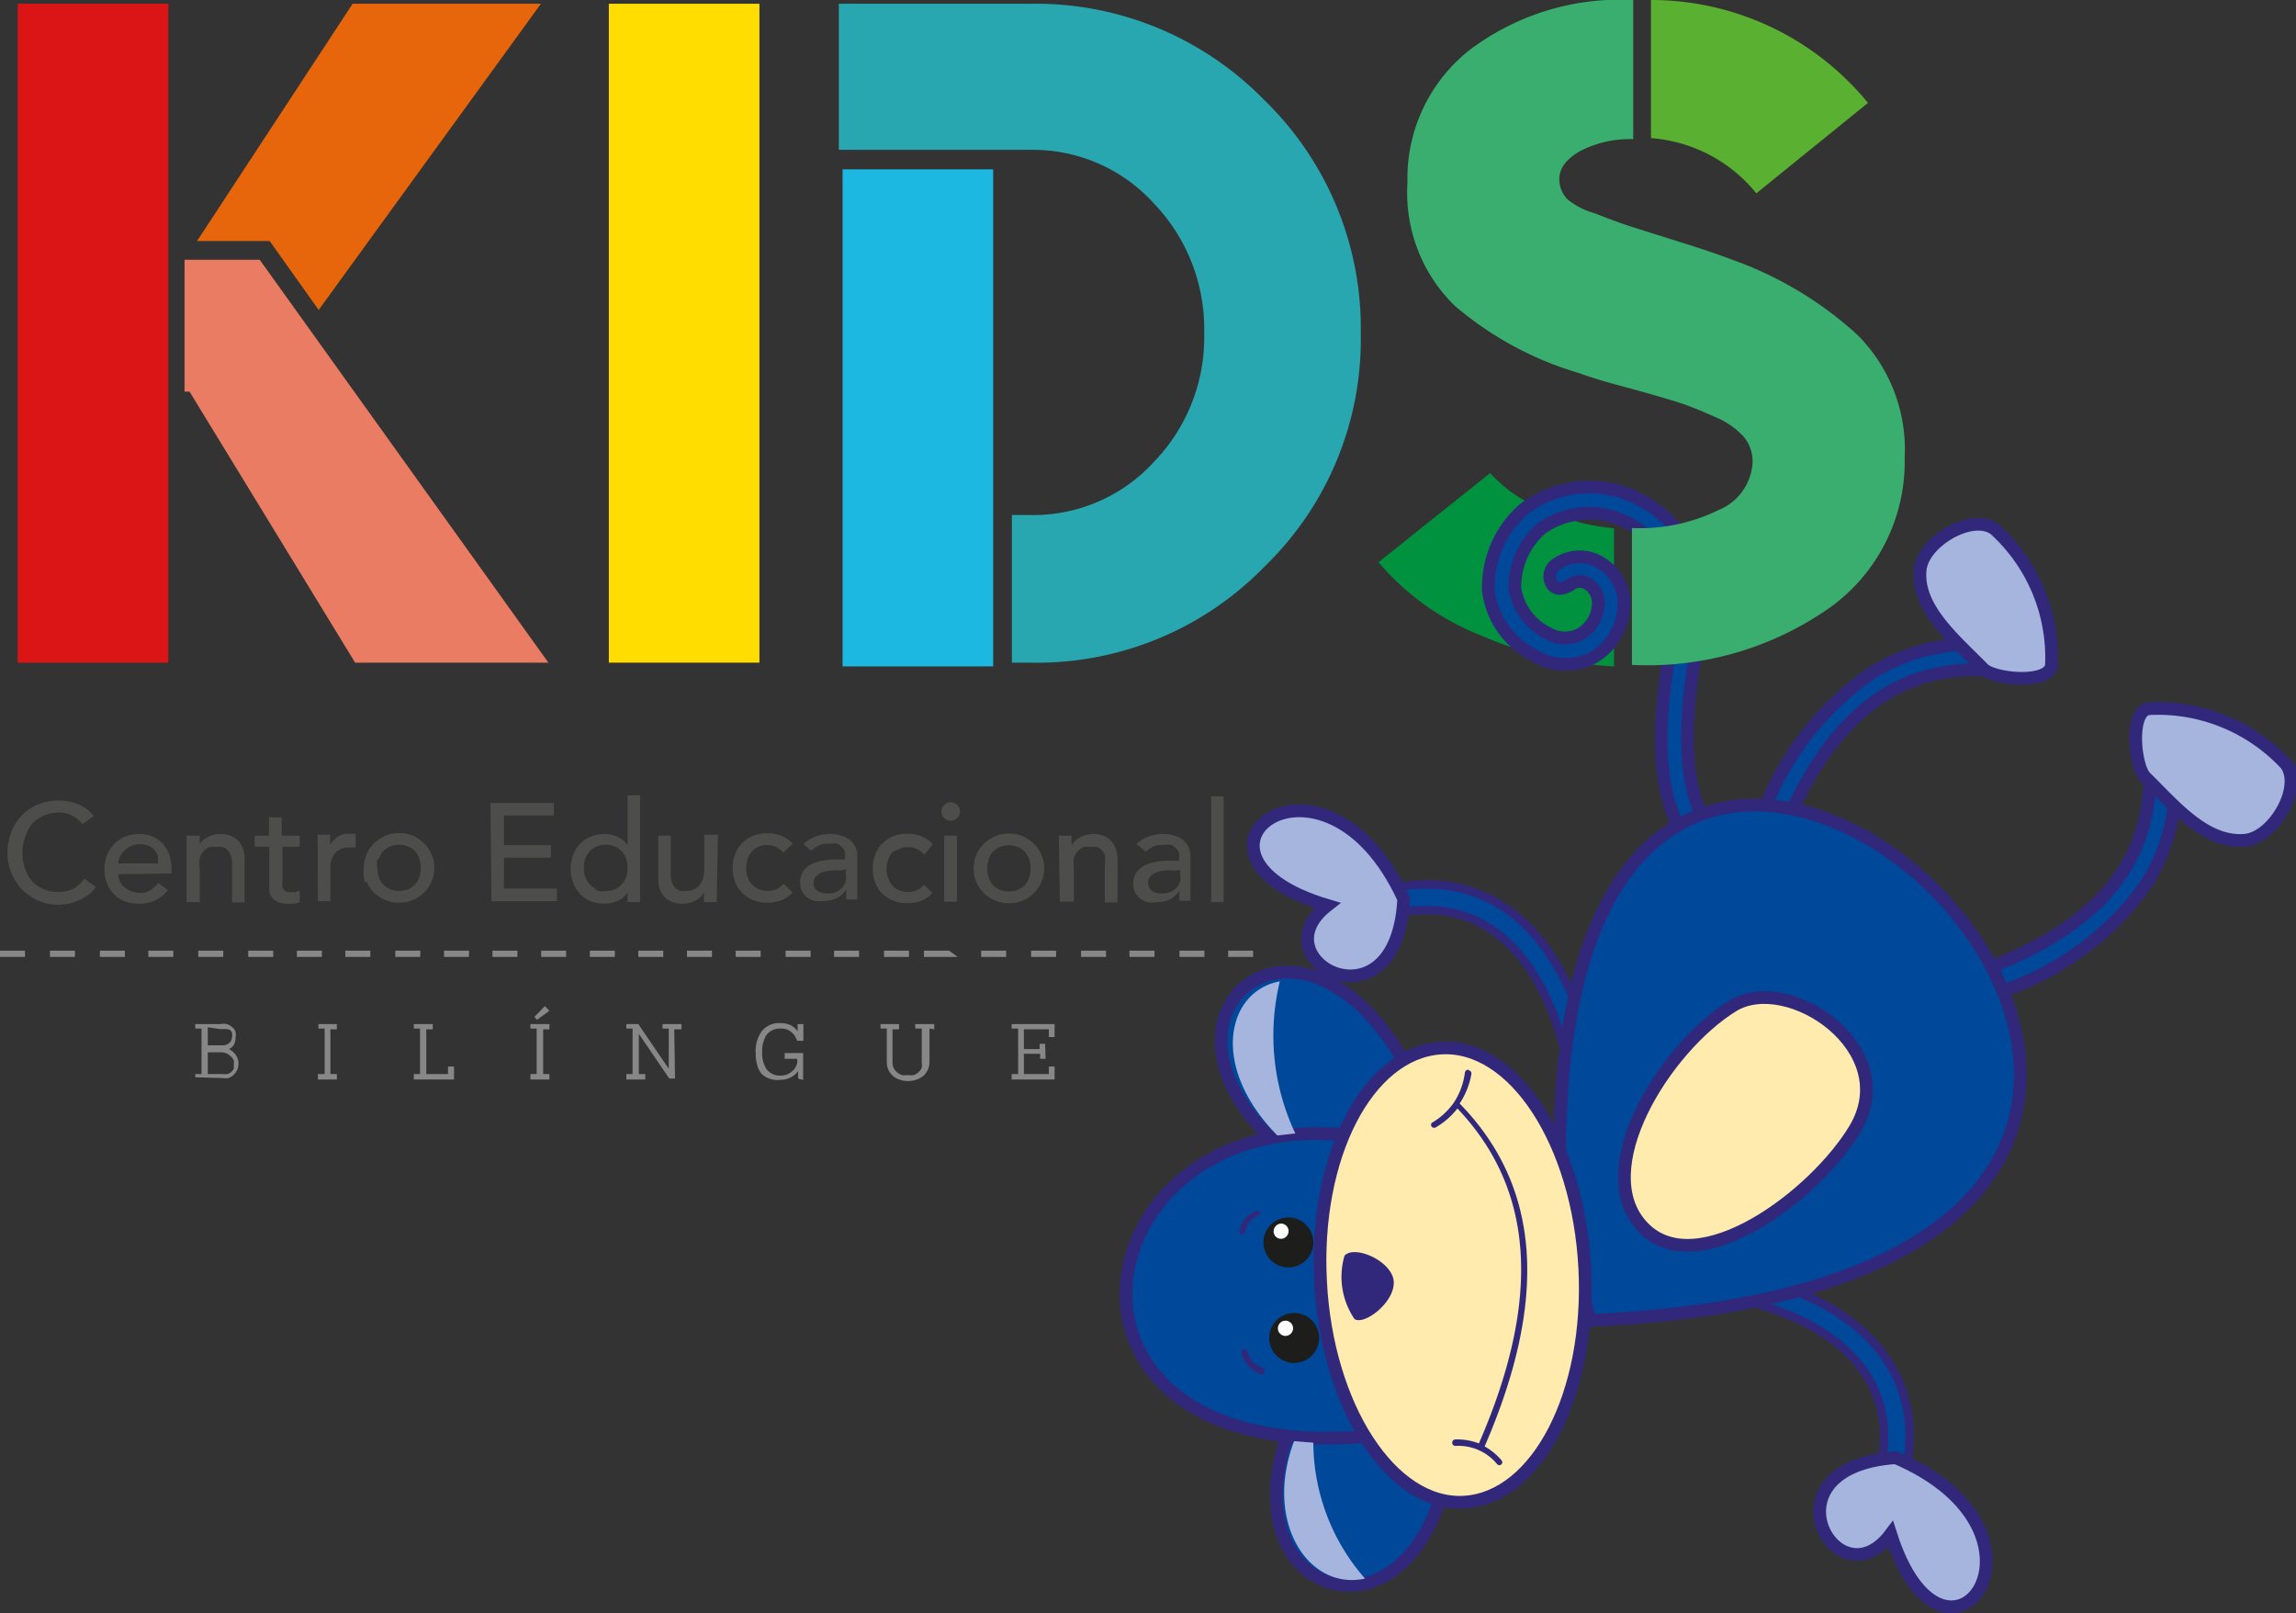 <svg xmlns="http://www.w3.org/2000/svg" viewBox="0 0 91.94 64.59"><rect x="0" y="0" width="91.94" height="64.59" fill="#333333" stroke="none"/><defs><style>.cls-1{fill:#004899;}.cls-10,.cls-2,.cls-4,.cls-5,.cls-7,.cls-8{fill:none;stroke:#31287c;}.cls-2{stroke-width:0.34px;}.cls-3{fill:#a5b5de;}.cls-4{stroke-width:0.51px;}.cls-5{stroke-width:0.51px;}.cls-6{fill:#00923f;}.cls-10,.cls-7{stroke-width:0.51px;}.cls-8{stroke-width:0.34px;}.cls-9{fill:#ffebae;}.cls-10{stroke-miterlimit:10;}.cls-11{fill:#31287c;}.cls-12{fill:#1d1d1b;}.cls-13{fill:#fff;}.cls-14{fill:#e97c63;}.cls-15{fill:#db1516;}.cls-16{fill:#e7660b;}.cls-17{fill:#fd0;}.cls-18{fill:#1db8e2;}.cls-19{fill:#28a7b1;}.cls-20{fill:#39ae6e;}.cls-21{fill:#5ab031;}.cls-22{fill:#878787;}.cls-23{fill:#4d4d4c;}</style></defs><g id="Camada_2" data-name="Camada 2"><g id="Camada_1-2" data-name="Camada 1"><path class="cls-1" d="M69.21,51.93v0c.84-.1,1.62-.22,2.35-.37,3.41,1.25,5.33,3.65,4.83,7l-.17,0-.33-.16-.42,0h-.1c.52-3.42-2-5.63-6.17-6.46"/><path class="cls-2" d="M69.21,51.93v0c.84-.1,1.62-.22,2.35-.37,3.41,1.25,5.34,3.65,4.83,7l-.16,0-.33-.16-.42,0h-.1C75.9,55,73.37,52.76,69.21,51.93Z"/><path class="cls-3" d="M75.7,61.42c-2.13,2.86-5.24-2.67.2-3.06,7.07,3,2,9.86-.2,3.06"/><path class="cls-4" d="M75.71,61.42c-2.14,2.86-5.25-2.68.2-3.06C83,61.4,77.88,68.21,75.71,61.42Z"/><path class="cls-1" d="M79.48,26.82c-3.47-.17-6,1.8-7.89,6l-.94-.4A11.56,11.56,0,0,1,75,26.91a7.47,7.47,0,0,1,3.46-1.1c.33.33.66.64,1,1l.07.06"/><path class="cls-5" d="M79.49,26.83c-3.48-.17-6.06,1.8-7.9,6l-.94-.41A11.78,11.78,0,0,1,75,26.91a7.59,7.59,0,0,1,3.46-1.1l1,1Z"/><path class="cls-3" d="M82.15,26.57c0,.85-2.31.64-2.74.19-1.09-1.12-2.67-2.39-2.53-3.94.11-1.15,2.14-2.33,3.05-1.63a7,7,0,0,1,2.22,5.38"/><path class="cls-5" d="M82.15,26.58c0,.85-2.31.63-2.74.19-1.09-1.12-2.67-2.4-2.52-3.95.1-1.15,2.13-2.32,3-1.62A6.94,6.94,0,0,1,82.15,26.58Z"/><path class="cls-6" d="M61.56,20.3a5.67,5.67,0,0,1-1.89-1.36L55.2,22.51a10.36,10.36,0,0,0,4,2.89,15.42,15.42,0,0,0,5.43,1.28V21.15a8.22,8.22,0,0,1-3-.85"/><path class="cls-1" d="M56.18,42.43c-4.14-7.14-10.55-2-5.31,3.14,3.88,2.59,3.54-2.09,5.31-3.14"/><path class="cls-7" d="M56.17,42.43c-4.14-7.14-10.54-2-5.3,3.13C54.74,48.15,54.4,43.48,56.17,42.43Z"/><path class="cls-1" d="M51.55,57.5c-2.13,6.18,4.19,8.44,6.11,2.54-2-.85-2.31-5-6.11-2.54"/><path class="cls-7" d="M51.54,57.5c-2.12,6.18,4.19,8.44,6.12,2.53C55.62,59.19,55.35,55,51.54,57.5Z"/><path class="cls-1" d="M53.81,45.43c-10.64-1-12.87,13.22.86,12.09Z"/><path class="cls-7" d="M53.8,45.43c-10.63-1-12.87,13.22.86,12.09Z"/><path class="cls-1" d="M65.8,20.07A4.33,4.33,0,0,0,61,20.4a4.13,4.13,0,0,0-1.4,3.25,3.39,3.39,0,0,0,1.83,2.59,2.37,2.37,0,0,0,2.22.16A2.46,2.46,0,0,0,65,24.51a1.92,1.92,0,0,0-.84-1.93,1.6,1.6,0,0,0-1.82,0,.58.58,0,0,0-.19.81c.25.38.76,0,.76,0a.59.59,0,0,1,.7,0,.87.87,0,0,1,.37.9,1.42,1.42,0,0,1-.76,1.12A1.33,1.33,0,0,1,62,25.36a2.46,2.46,0,0,1-1.34-1.81,3.15,3.15,0,0,1,1.07-2.39A3.29,3.29,0,0,1,65.3,21c.82.45,2.13,1.6,1.66,4.33l0,.23c-.31,1.83-.91,5.26.26,7.52a5.73,5.73,0,0,1,.94-.44c-1-2-.46-5.32-.19-6.91l0-.22c.42-2.46-.37-4.43-2.17-5.41"/><path class="cls-7" d="M65.79,20.07A4.33,4.33,0,0,0,61,20.4a4.16,4.16,0,0,0-1.4,3.25,3.39,3.39,0,0,0,1.83,2.59,2.37,2.37,0,0,0,2.22.16A2.43,2.43,0,0,0,65,24.51a1.91,1.91,0,0,0-.83-1.93,1.61,1.61,0,0,0-1.83,0,.58.58,0,0,0-.19.81c.25.38.76,0,.76,0a.61.61,0,0,1,.7,0,.91.91,0,0,1,.38.91,1.43,1.43,0,0,1-.77,1.12A1.33,1.33,0,0,1,62,25.36a2.41,2.41,0,0,1-1.34-1.81,3.11,3.11,0,0,1,1.06-2.39A3.31,3.31,0,0,1,65.3,21c.81.45,2.12,1.6,1.65,4.33l0,.23c-.31,1.83-.9,5.26.26,7.52a5.32,5.32,0,0,1,.94-.44c-1-2-.46-5.32-.18-6.91l0-.22C68.38,23,67.59,21.05,65.79,20.07Z"/><path class="cls-1" d="M86.1,31c.05,3.48-2,6-6.3,7.68l.37,1a11.67,11.67,0,0,0,5.69-4.15,7.57,7.57,0,0,0,1.22-3.42l-.92-1L86.1,31"/><path class="cls-7" d="M86.09,31c0,3.48-2,6-6.3,7.68l.38,1a11.66,11.66,0,0,0,5.68-4.15,7.45,7.45,0,0,0,1.22-3.42l-.92-1Z"/><path class="cls-1" d="M62.78,42.56h0c.08-.85.19-1.63.33-2.36-1.32-3.39-3.76-5.27-7.11-4.7l0,.17c0,.1.11.21.16.32l0,.43v.1c3.41-.58,5.67,1.9,6.58,6"/><path class="cls-8" d="M62.77,42.56h0c.08-.84.19-1.62.33-2.35-1.32-3.39-3.76-5.27-7.11-4.7l0,.16c.06.11.11.22.16.33s0,.29,0,.42l0,.1C59.6,35.94,61.86,38.42,62.77,42.56Z"/><path class="cls-3" d="M53.16,36.25c-2.81,2.19,2.78,5.2,3.06-.26-3.18-7-9.89-1.78-3.06.26"/><path class="cls-7" d="M53.15,36.25c-2.81,2.19,2.78,5.19,3.06-.26C53,29,46.32,34.21,53.15,36.25Z"/><path class="cls-1" d="M62.52,48.59C60.62,10.29,104,51,63.69,52.87Z"/><path class="cls-7" d="M62.52,48.59C60.61,10.29,104,51,63.68,52.87Z"/><path class="cls-9" d="M65.82,49.16c-2.24-2.27.86-7.23,3.59-8.9,2.2-1.34,6.79,1.73,4.88,4.94-1.6,2.67-6.28,6.18-8.47,4"/><path class="cls-10" d="M65.82,49.16c-2.25-2.28.86-7.23,3.58-8.9,2.21-1.34,6.8,1.73,4.88,4.94C72.68,47.87,68,51.37,65.82,49.16Z"/><path class="cls-3" d="M54.66,63.2a8.31,8.31,0,0,1-2.07-5.44l-.77-.06c-1.23,3.25.59,6,2.84,5.5"/><path class="cls-3" d="M51.25,39.29a9.18,9.18,0,0,0,.62,6.09l-.72.08c-2.75-2.8-2-5.79.1-6.17"/><path class="cls-9" d="M52.88,51.33c.26,5,2.85,9,5.77,8.81s5.08-4.35,4.82-9.37-2.85-9-5.77-8.81-5.08,4.35-4.82,9.37"/><path class="cls-10" d="M52.88,51.32c.26,5,2.84,9,5.76,8.82s5.08-4.35,4.82-9.37-2.84-9-5.77-8.81S52.61,46.3,52.88,51.32Z"/><path class="cls-11" d="M53.84,50.27a3,3,0,0,0,.4,2.54c.39.26,1.62-.67,1.57-1.5s-1.64-1.52-2-1"/><path class="cls-11" d="M50.62,55a.14.14,0,0,1-.16,0,1.19,1.19,0,0,1-.75-.82.13.13,0,0,1,.1-.15.11.11,0,0,1,.15.09.9.9,0,0,0,.61.64.13.13,0,0,1,.06.17v0"/><path class="cls-11" d="M50.42,48.62a.08.08,0,0,1-.05.05.91.91,0,0,0-.51.65.13.13,0,0,1-.25,0,1.14,1.14,0,0,1,.64-.82.13.13,0,0,1,.18,0,.1.1,0,0,1,0,.12"/><path class="cls-11" d="M58.81,42.83a.13.13,0,0,0-.15.11,2.83,2.83,0,0,1-.44,1.2h0a2.75,2.75,0,0,1-.88.81.12.12,0,0,0,0,.17.14.14,0,0,0,.18,0,3,3,0,0,0,.84-.74c3.09,3.25,3.37,7.64.86,13.41a2.38,2.38,0,0,0-.94-.16.13.13,0,0,0,0,.26,2,2,0,0,1,1.67.73.12.12,0,0,0,.18,0l0,0a.12.12,0,0,0,0-.15,2.39,2.39,0,0,0-.68-.56c2.56-5.91,2.25-10.4-1-13.73A3.11,3.11,0,0,0,58.92,43a.13.13,0,0,0-.11-.15"/><path class="cls-12" d="M51,53a1,1,0,0,0,.2,1.35A1,1,0,1,0,51,53"/><path class="cls-12" d="M50.81,49.12a1,1,0,1,0,1.35-.2,1,1,0,0,0-1.35.2"/><path class="cls-13" d="M51.23,53a.3.3,0,1,0,.49.36.3.3,0,0,0-.49-.36"/><path class="cls-13" d="M51.06,49.12a.3.3,0,0,0,.06.42.3.3,0,0,0,.42-.07.3.3,0,0,0-.06-.42.29.29,0,0,0-.42.07"/><polygon class="cls-14" points="7.39 15.68 7.59 15.68 14.22 26.53 21.96 26.53 10.4 10.4 7.39 10.4 7.39 15.68"/><rect class="cls-15" x="0.71" y="0.15" width="6.03" height="26.38"/><polygon class="cls-16" points="21.66 0.15 14.12 0.15 7.89 9.65 10.8 9.65 12.76 12.41 21.66 0.15"/><rect class="cls-17" x="24.38" y="0.15" width="6.03" height="26.38"/><rect class="cls-18" x="33.74" y="6.78" width="6.03" height="19.9"/><path class="cls-19" d="M40.52,26.53h.75a12.71,12.71,0,0,0,9.37-3.85,12.65,12.65,0,0,0,3.85-9.32A12.73,12.73,0,0,0,50.62,4,12.79,12.79,0,0,0,41.27.15H33.59V6h7.68a6.53,6.53,0,0,1,4.95,2.16,7.26,7.26,0,0,1,2,5.17,7.18,7.18,0,0,1-2,5.15,6.54,6.54,0,0,1-4.95,2.14h-.75Z"/><path class="cls-20" d="M65.4,0a10,10,0,0,0-6.55,2,6.54,6.54,0,0,0-2.49,5.31,6.32,6.32,0,0,0,1.88,4.92,13.51,13.51,0,0,0,5,2.71q.7.26,2,.6c.87.24,1.53.43,2,.58s.93.35,1.45.58a3.17,3.17,0,0,1,1.13.78,1.54,1.54,0,0,1,.36,1,2.18,2.18,0,0,1-1.34,1.93,7.18,7.18,0,0,1-3.49.73v5.48a12.69,12.69,0,0,0,7.92-2.29,7.19,7.19,0,0,0,3-6,6.48,6.48,0,0,0-1.9-4.93,14.72,14.72,0,0,0-5-3c-.53-.2-1.2-.43-2-.68l-2-.63c-.5-.16-1-.35-1.51-.55A3,3,0,0,1,62.79,8a1.15,1.15,0,0,1-.35-.83c0-.43.28-.81.85-1.13a4.36,4.36,0,0,1,2.11-.47Z"/><path class="cls-21" d="M70.33,7.74,74.8,4.12A11.22,11.22,0,0,0,66.11,0V5.53A6,6,0,0,1,70.33,7.74Z"/><path class="cls-22" d="M41.87,42.39h-.22v-.2H41V43h1v-.3h.23v.52H40.51V43h.26V41.18h-.26V41h1.72v.52H42v-.31H41V42h.63v-.21h.22Zm-4.65-1.21v1.34a.72.72,0,0,1-.06.29.74.74,0,0,1-.17.25.92.92,0,0,1-.27.16,1,1,0,0,1-.36.06,1,1,0,0,1-.35-.06.72.72,0,0,1-.27-.16.72.72,0,0,1-.23-.54V41.18h-.25V41H36v.21h-.26v1.34a.54.54,0,0,0,.05.22.59.59,0,0,0,.32.27.59.59,0,0,0,.23,0,.75.75,0,0,0,.26,0,.62.62,0,0,0,.19-.12.66.66,0,0,0,.12-.17.71.71,0,0,0,0-.2V41.18h-.26V41h.76v.21Zm-5.26,2v-.3a.79.79,0,0,1-.29.25.8.8,0,0,1-.41.1A.94.94,0,0,1,30.5,43a1,1,0,0,1-.18-.36,1.75,1.75,0,0,1-.06-.48,1.37,1.37,0,0,1,.24-.87.9.9,0,0,1,.76-.33.94.94,0,0,1,.43.1.88.88,0,0,1,.25.22V41h.23v.67h-.25a.54.54,0,0,0-.05-.11.63.63,0,0,0-.61-.38.68.68,0,0,0-.57.26,1.2,1.2,0,0,0-.17.68,1.18,1.18,0,0,0,.17.68.65.65,0,0,0,.57.26.63.63,0,0,0,.42-.14.54.54,0,0,0,.15-.15.66.66,0,0,0,.09-.19.58.58,0,0,0,0-.19h-.5v-.23h.74v1.08Zm-4.93,0H26.8l-1.22-1.79V43h.26v.22h-.76V43h.25V41.18h-.25V41h.48l1.22,1.79V41.18h-.25V41h.76v.21H27ZM22,41v.21h-.25V43H22v.22h-.76V43h.25V41.18h-.25V41Zm0-.53-.5.36-.1-.12.42-.43ZM17.94,42.7h.24v.52H16.57V43h.25V41.18h-.25V41h.76v.21h-.26V43h.87ZM13.49,41v.21h-.26V43h.26v.22h-.76V43H13V41.18h-.25V41ZM8.9,42.13H8.32V43h.59a.64.64,0,0,0,.2,0,.42.42,0,0,0,.16-.09.3.3,0,0,0,.09-.13.41.41,0,0,0,0-.16.47.47,0,0,0,0-.17.61.61,0,0,0-.26-.26A.58.58,0,0,0,8.9,42.13Zm-.58-1v.72h.59a.39.39,0,0,0,.28-.1.33.33,0,0,0,.1-.24.29.29,0,0,0,0-.16.27.27,0,0,0-.09-.12A.53.53,0,0,0,9,41.2l-.18,0Zm-.5,2V43h.25V41.18H7.82V41h1a.69.69,0,0,1,.25,0,.53.53,0,0,1,.21.11.4.4,0,0,1,.15.19.66.66,0,0,1,0,.25.54.54,0,0,1-.06.27.44.44,0,0,1-.2.18.76.76,0,0,1,.28.25.56.56,0,0,1,.1.33.7.7,0,0,1-.05.25.72.72,0,0,1-.14.2.57.57,0,0,1-.21.13.74.74,0,0,1-.25,0Z"/><path class="cls-23" d="M48.5,36.12H49V31.88H48.5Zm-1.24-1.28V35a.84.84,0,0,1,0,.27.67.67,0,0,1-.13.25.84.84,0,0,1-.23.18.8.8,0,0,1-.36.07.71.71,0,0,1-.41-.1.41.41,0,0,1-.06-.59.72.72,0,0,1,.25-.16,1.81,1.81,0,0,1,.35-.07,2.17,2.17,0,0,1,.36,0Zm-1.39-.74L46,34l.16-.1.2-.07.26,0a.79.79,0,0,1,.28,0,.7.7,0,0,1,.19.13.44.44,0,0,1,.12.19.45.45,0,0,1,0,.2v.11h-.37a2.63,2.63,0,0,0-.57.05,1.55,1.55,0,0,0-.46.15,1,1,0,0,0-.32.29.81.81,0,0,0-.11.43.74.74,0,0,0,.07.34.82.82,0,0,0,.2.25.77.77,0,0,0,.3.15,1,1,0,0,0,.35,0,1.25,1.25,0,0,0,.53-.1,1,1,0,0,0,.4-.37h0a2.82,2.82,0,0,0,0,.41h.44c0-.08,0-.15,0-.23a2.09,2.09,0,0,1,0-.26V34.28a.88.88,0,0,0-.06-.33.84.84,0,0,0-.2-.29.91.91,0,0,0-.35-.19,1.46,1.46,0,0,0-.5-.08,1.89,1.89,0,0,0-.56.1,1.54,1.54,0,0,0-.49.3Zm-3.43,2H43V34.75a1.56,1.56,0,0,1,0-.4.85.85,0,0,1,.16-.28.78.78,0,0,1,.24-.16.88.88,0,0,1,.29,0,.78.78,0,0,1,.22,0,.41.41,0,0,1,.2.12.54.54,0,0,1,.13.21.77.77,0,0,1,0,.32v1.57h.51V34.41a1.26,1.26,0,0,0-.08-.46.89.89,0,0,0-.21-.32.87.87,0,0,0-.31-.18,1.15,1.15,0,0,0-.37-.06,1.09,1.09,0,0,0-.54.14.68.68,0,0,0-.33.34h0v-.41h-.51Zm-3.34-.79a1.37,1.37,0,0,0,.3.45,1.39,1.39,0,0,0,.45.29,1.26,1.26,0,0,0,.55.11,1.33,1.33,0,0,0,.56-.11,1.35,1.35,0,0,0,.44-.29,1.37,1.37,0,0,0,.3-.45,1.24,1.24,0,0,0,.11-.54,1.26,1.26,0,0,0-.11-.55,1.43,1.43,0,0,0-.3-.44,1.55,1.55,0,0,0-.44-.3,1.51,1.51,0,0,0-.56-.11,1.42,1.42,0,0,0-.55.11,1.61,1.61,0,0,0-.45.3,1.37,1.37,0,0,0-.41,1A1.41,1.41,0,0,0,39.1,35.33Zm.49-.91a.87.87,0,0,1,.17-.3.92.92,0,0,1,.28-.19,1,1,0,0,1,.36-.07,1,1,0,0,1,.36.07.92.92,0,0,1,.28.19.87.87,0,0,1,.17.3,1.06,1.06,0,0,1,.06.37,1.1,1.1,0,0,1-.06.37.92.92,0,0,1-.17.29.77.77,0,0,1-.28.19.8.8,0,0,1-.36.07.86.86,0,0,1-.36-.07.77.77,0,0,1-.28-.19.92.92,0,0,1-.17-.29,1.1,1.1,0,0,1-.06-.37A1.06,1.06,0,0,1,39.59,34.42Zm-1.78-1.65a.35.35,0,0,0,.26.11.38.38,0,0,0,.26-.11.36.36,0,0,0,0-.52.38.38,0,0,0-.26-.11.35.35,0,0,0-.26.11.36.36,0,0,0,0,.52Zm0,3.35h.51V33.46h-.51Zm-.46-2.3a1.23,1.23,0,0,0-.46-.32,1.5,1.5,0,0,0-.56-.1,1.47,1.47,0,0,0-.56.1,1.35,1.35,0,0,0-.44.29,1.18,1.18,0,0,0-.28.44,1.52,1.52,0,0,0-.1.57,1.47,1.47,0,0,0,.1.56,1.18,1.18,0,0,0,.28.44,1.44,1.44,0,0,0,.44.28,1.47,1.47,0,0,0,.56.1,1.73,1.73,0,0,0,.56-.09,1.17,1.17,0,0,0,.45-.32L37,35.42a.85.85,0,0,1-.28.22.8.8,0,0,1-.36.07.78.78,0,0,1-.35-.07.66.66,0,0,1-.27-.19.77.77,0,0,1-.17-.29.84.84,0,0,1-.07-.35,1.13,1.13,0,0,1,.06-.36.85.85,0,0,1,.15-.3A.73.73,0,0,1,36,34a.68.68,0,0,1,.36-.08.72.72,0,0,1,.37.08,1,1,0,0,1,.29.22Zm-3.48,1V35a.84.84,0,0,1,0,.27.67.67,0,0,1-.13.25.84.84,0,0,1-.23.18.78.78,0,0,1-.35.07.73.73,0,0,1-.42-.1.36.36,0,0,1-.16-.33.38.38,0,0,1,.1-.26.72.72,0,0,1,.25-.16,1.81,1.81,0,0,1,.35-.07,2.17,2.17,0,0,1,.36,0Zm-1.39-.74.14-.11.16-.1.2-.07.26,0a.79.79,0,0,1,.28,0,.7.7,0,0,1,.19.13.44.44,0,0,1,.12.19.45.45,0,0,1,0,.2v.11H33.5a2.63,2.63,0,0,0-.57.05,1.55,1.55,0,0,0-.46.15,1,1,0,0,0-.32.29.81.81,0,0,0-.11.43.74.74,0,0,0,.07.34.82.82,0,0,0,.2.25.77.77,0,0,0,.3.15,1,1,0,0,0,.35,0,1.25,1.25,0,0,0,.53-.1,1,1,0,0,0,.4-.37h0a2.82,2.82,0,0,0,0,.41h.44c0-.08,0-.15,0-.23a2.09,2.09,0,0,1,0-.26V34.28a.88.88,0,0,0-.06-.33.84.84,0,0,0-.2-.29.91.91,0,0,0-.35-.19,1.46,1.46,0,0,0-.5-.08,1.89,1.89,0,0,0-.56.1,1.54,1.54,0,0,0-.49.3Zm-.73-.28a1.32,1.32,0,0,0-.46-.32,1.54,1.54,0,0,0-.56-.1,1.48,1.48,0,0,0-.57.1,1.46,1.46,0,0,0-.44.29,1.33,1.33,0,0,0-.28.44,1.52,1.52,0,0,0-.1.57,1.47,1.47,0,0,0,.1.56,1.21,1.21,0,0,0,.29.44,1.33,1.33,0,0,0,.44.28,1.43,1.43,0,0,0,.56.1,1.67,1.67,0,0,0,.55-.09,1.2,1.2,0,0,0,.46-.32l-.36-.35a1.13,1.13,0,0,1-.28.22,1,1,0,0,1-.72,0,.83.83,0,0,1-.27-.19.92.92,0,0,1-.17-.29,1,1,0,0,1-.06-.35,1.49,1.49,0,0,1,.05-.36,1.08,1.08,0,0,1,.16-.3.65.65,0,0,1,.26-.2.85.85,0,0,1,.72,0,1,1,0,0,1,.3.22Zm-3-.36H28.2v1.37a1.48,1.48,0,0,1-.05.39.69.69,0,0,1-.16.28.6.6,0,0,1-.23.16.73.73,0,0,1-.3.05.83.83,0,0,1-.22,0,.67.67,0,0,1-.2-.12.74.74,0,0,1-.13-.21,1,1,0,0,1-.05-.32V33.46h-.5v1.71a1.31,1.31,0,0,0,.07.46,1.2,1.2,0,0,0,.21.31.87.87,0,0,0,.31.18,1.1,1.1,0,0,0,.37.06,1.05,1.05,0,0,0,.54-.13.72.72,0,0,0,.33-.34h0v.41h.51Zm-4.86,2.18a.66.66,0,0,1-.27-.19,1,1,0,0,1-.18-.29,1.1,1.1,0,0,1-.06-.37,1.06,1.06,0,0,1,.06-.37.89.89,0,0,1,.18-.3.77.77,0,0,1,.27-.19,1.06,1.06,0,0,1,.37-.07,1,1,0,0,1,.36.07.77.77,0,0,1,.27.19.75.75,0,0,1,.18.3,1.06,1.06,0,0,1,.06.37,1.1,1.1,0,0,1-.06.37.79.79,0,0,1-.18.29.66.66,0,0,1-.27.19.86.86,0,0,1-.36.07A.87.87,0,0,1,23.85,35.64Zm1.74-3.76h-.5v2h0a.91.91,0,0,0-.39-.33,1.25,1.25,0,0,0-.54-.12,1.38,1.38,0,0,0-.55.11,1.3,1.3,0,0,0-.43.29,1.29,1.29,0,0,0-.27.45,1.56,1.56,0,0,0,0,1.1,1.34,1.34,0,0,0,.27.44,1.19,1.19,0,0,0,.43.3,1.38,1.38,0,0,0,.55.1,1.4,1.4,0,0,0,.53-.11,1,1,0,0,0,.4-.34h0v.39h.5Zm-5.95,4.24H22.3v-.51H20.18V34.34h1.88v-.5H20.18V32.65h2v-.5H19.64Zm-5-.79a1.37,1.37,0,0,0,.3.45,1.51,1.51,0,0,0,.45.29,1.26,1.26,0,0,0,.55.11,1.33,1.33,0,0,0,.56-.11,1.35,1.35,0,0,0,.44-.29,1.37,1.37,0,0,0,.3-.45,1.24,1.24,0,0,0,.11-.54,1.26,1.26,0,0,0-.11-.55,1.43,1.43,0,0,0-.3-.44,1.55,1.55,0,0,0-.44-.3,1.51,1.51,0,0,0-.56-.11,1.42,1.42,0,0,0-.55.11,1.77,1.77,0,0,0-.45.3,1.37,1.37,0,0,0-.41,1A1.41,1.41,0,0,0,14.61,35.33Zm.49-.91a.87.87,0,0,1,.17-.3.92.92,0,0,1,.28-.19,1,1,0,0,1,.36-.07,1.06,1.06,0,0,1,.37.07,1,1,0,0,1,.27.19.87.87,0,0,1,.17.3,1.06,1.06,0,0,1,.06.37,1.1,1.1,0,0,1-.06.37.92.92,0,0,1-.17.29.83.83,0,0,1-.27.19.87.87,0,0,1-.37.07.86.86,0,0,1-.36-.07.77.77,0,0,1-.28-.19.92.92,0,0,1-.17-.29,1.1,1.1,0,0,1-.06-.37A1.06,1.06,0,0,1,15.1,34.42Zm-2.44,1.7h.5V34.78a.91.91,0,0,1,.2-.64.73.73,0,0,1,.56-.21h.13l.12,0,0-.54a.54.54,0,0,0-.22,0,1.09,1.09,0,0,0-.25,0,.94.94,0,0,0-.23.1.84.84,0,0,0-.18.15.67.67,0,0,0-.14.19h0v-.41h-.5ZM12,33.46h-.72v-.74h-.51v.74H10.2v.44h.58v1.38c0,.11,0,.22,0,.32a.54.54,0,0,0,.32.5,1,1,0,0,0,.45.08,1,1,0,0,0,.22,0,.48.48,0,0,0,.23-.07v-.46l-.17.07h-.18a.49.49,0,0,1-.23-.05.38.38,0,0,1-.11-.14.59.59,0,0,1,0-.2V33.9H12ZM7.47,36.12H8V34.75a1.22,1.22,0,0,1,0-.4.85.85,0,0,1,.16-.28.73.73,0,0,1,.23-.16.93.93,0,0,1,.29,0,.85.85,0,0,1,.23,0,.39.39,0,0,1,.19.12.46.46,0,0,1,.14.21,1,1,0,0,1,.05.32v1.57h.5V34.41a1,1,0,0,0-.28-.78,1,1,0,0,0-.31-.18,1.15,1.15,0,0,0-.37-.06,1,1,0,0,0-.54.14.68.68,0,0,0-.33.34H8v-.41H7.47ZM4.74,34.57a.66.66,0,0,1,.06-.27A.82.82,0,0,1,5,34.05a.68.68,0,0,1,.26-.18.8.8,0,0,1,.34-.07.81.81,0,0,1,.33.06.51.51,0,0,1,.24.16.75.75,0,0,1,.15.24,1,1,0,0,1,0,.31Zm2.13.4v-.18a2.08,2.08,0,0,0-.07-.5,1.37,1.37,0,0,0-.23-.45,1.16,1.16,0,0,0-.4-.32,1.21,1.21,0,0,0-.6-.13A1.46,1.46,0,0,0,5,33.5a1.42,1.42,0,0,0-.43.29,1.51,1.51,0,0,0-.29.45,1.63,1.63,0,0,0-.1.55,1.42,1.42,0,0,0,.1.55,1.16,1.16,0,0,0,.27.44,1.19,1.19,0,0,0,.43.3,1.48,1.48,0,0,0,.57.1,1.4,1.4,0,0,0,1.17-.54l-.38-.29a1.26,1.26,0,0,1-.32.29.76.76,0,0,1-.41.11,1,1,0,0,1-.33-.06A1,1,0,0,1,5,35.53a.78.78,0,0,1-.2-.24A.68.68,0,0,1,4.74,35Zm-3.12-2.3a1.39,1.39,0,0,0-.62-.47,2,2,0,0,0-.77-.15,2.13,2.13,0,0,0-.84.16,1.83,1.83,0,0,0-.65.44,1.91,1.91,0,0,0-.42.67,2.34,2.34,0,0,0-.15.85,1.94,1.94,0,0,0,.14.74,2.24,2.24,0,0,0,.4.66,2.21,2.21,0,0,0,.65.47,1.93,1.93,0,0,0,.85.18,1.89,1.89,0,0,0,.6-.09,2.61,2.61,0,0,0,.44-.2,1.65,1.65,0,0,0,.3-.23l.16-.18-.46-.34a1.23,1.23,0,0,1-.43.39,1.21,1.21,0,0,1-.6.14,1.52,1.52,0,0,1-.62-.12,1.35,1.35,0,0,1-.47-.34A1.42,1.42,0,0,1,1,34.76a1.66,1.66,0,0,1-.1-.59A1.61,1.61,0,0,1,1,33.54,1.75,1.75,0,0,1,1.27,33a1.45,1.45,0,0,1,.47-.34,1.48,1.48,0,0,1,.61-.13,1.24,1.24,0,0,1,.53.12A1.07,1.07,0,0,1,3.3,33Z"/><path class="cls-22" d="M1,38.31H0v-.25H1Zm2,0H2v-.25h1Zm2,0h-1v-.25h1Zm1.94,0h-1v-.25h1Zm2,0h-1v-.25h1Zm2,0h-1v-.25h1Zm1.95,0h-1v-.25h1Zm1.94,0h-1v-.25h1Zm2,0h-1v-.25h1Zm1.95,0h-1v-.25h1Zm1.94,0h-1v-.25h1Zm1.95,0h-1v-.25h1Zm1.95,0h-1v-.25h1Zm1.94,0h-1v-.25h1Zm1.95,0h-1v-.25h1Zm1.95,0h-1v-.25h1Zm2,0h-1v-.25h1Zm1.94,0h-1v-.25h1Zm2,0h-1v-.25h1Zm1.95,0H37v-.25h1Zm1.94,0h-1v-.25h1Zm2,0h-1v-.25h1Zm2,0h-1v-.25h1Zm1.94,0h-1v-.25h1Zm2,0h-1v-.25h1Zm1.95,0h-1v-.25h1Z"/><path class="cls-3" d="M86.11,28.38c-.85,0-.64,2.31-.19,2.74,1.12,1.09,2.39,2.67,3.94,2.52,1.15-.1,2.32-2.13,1.63-3a6.94,6.94,0,0,0-5.38-2.22"/><path class="cls-5" d="M86.1,28.37c-.85,0-.63,2.32-.19,2.75,1.12,1.09,2.39,2.67,4,2.52,1.14-.11,2.32-2.13,1.62-3.05A7,7,0,0,0,86.1,28.37Z"/></g></g></svg>